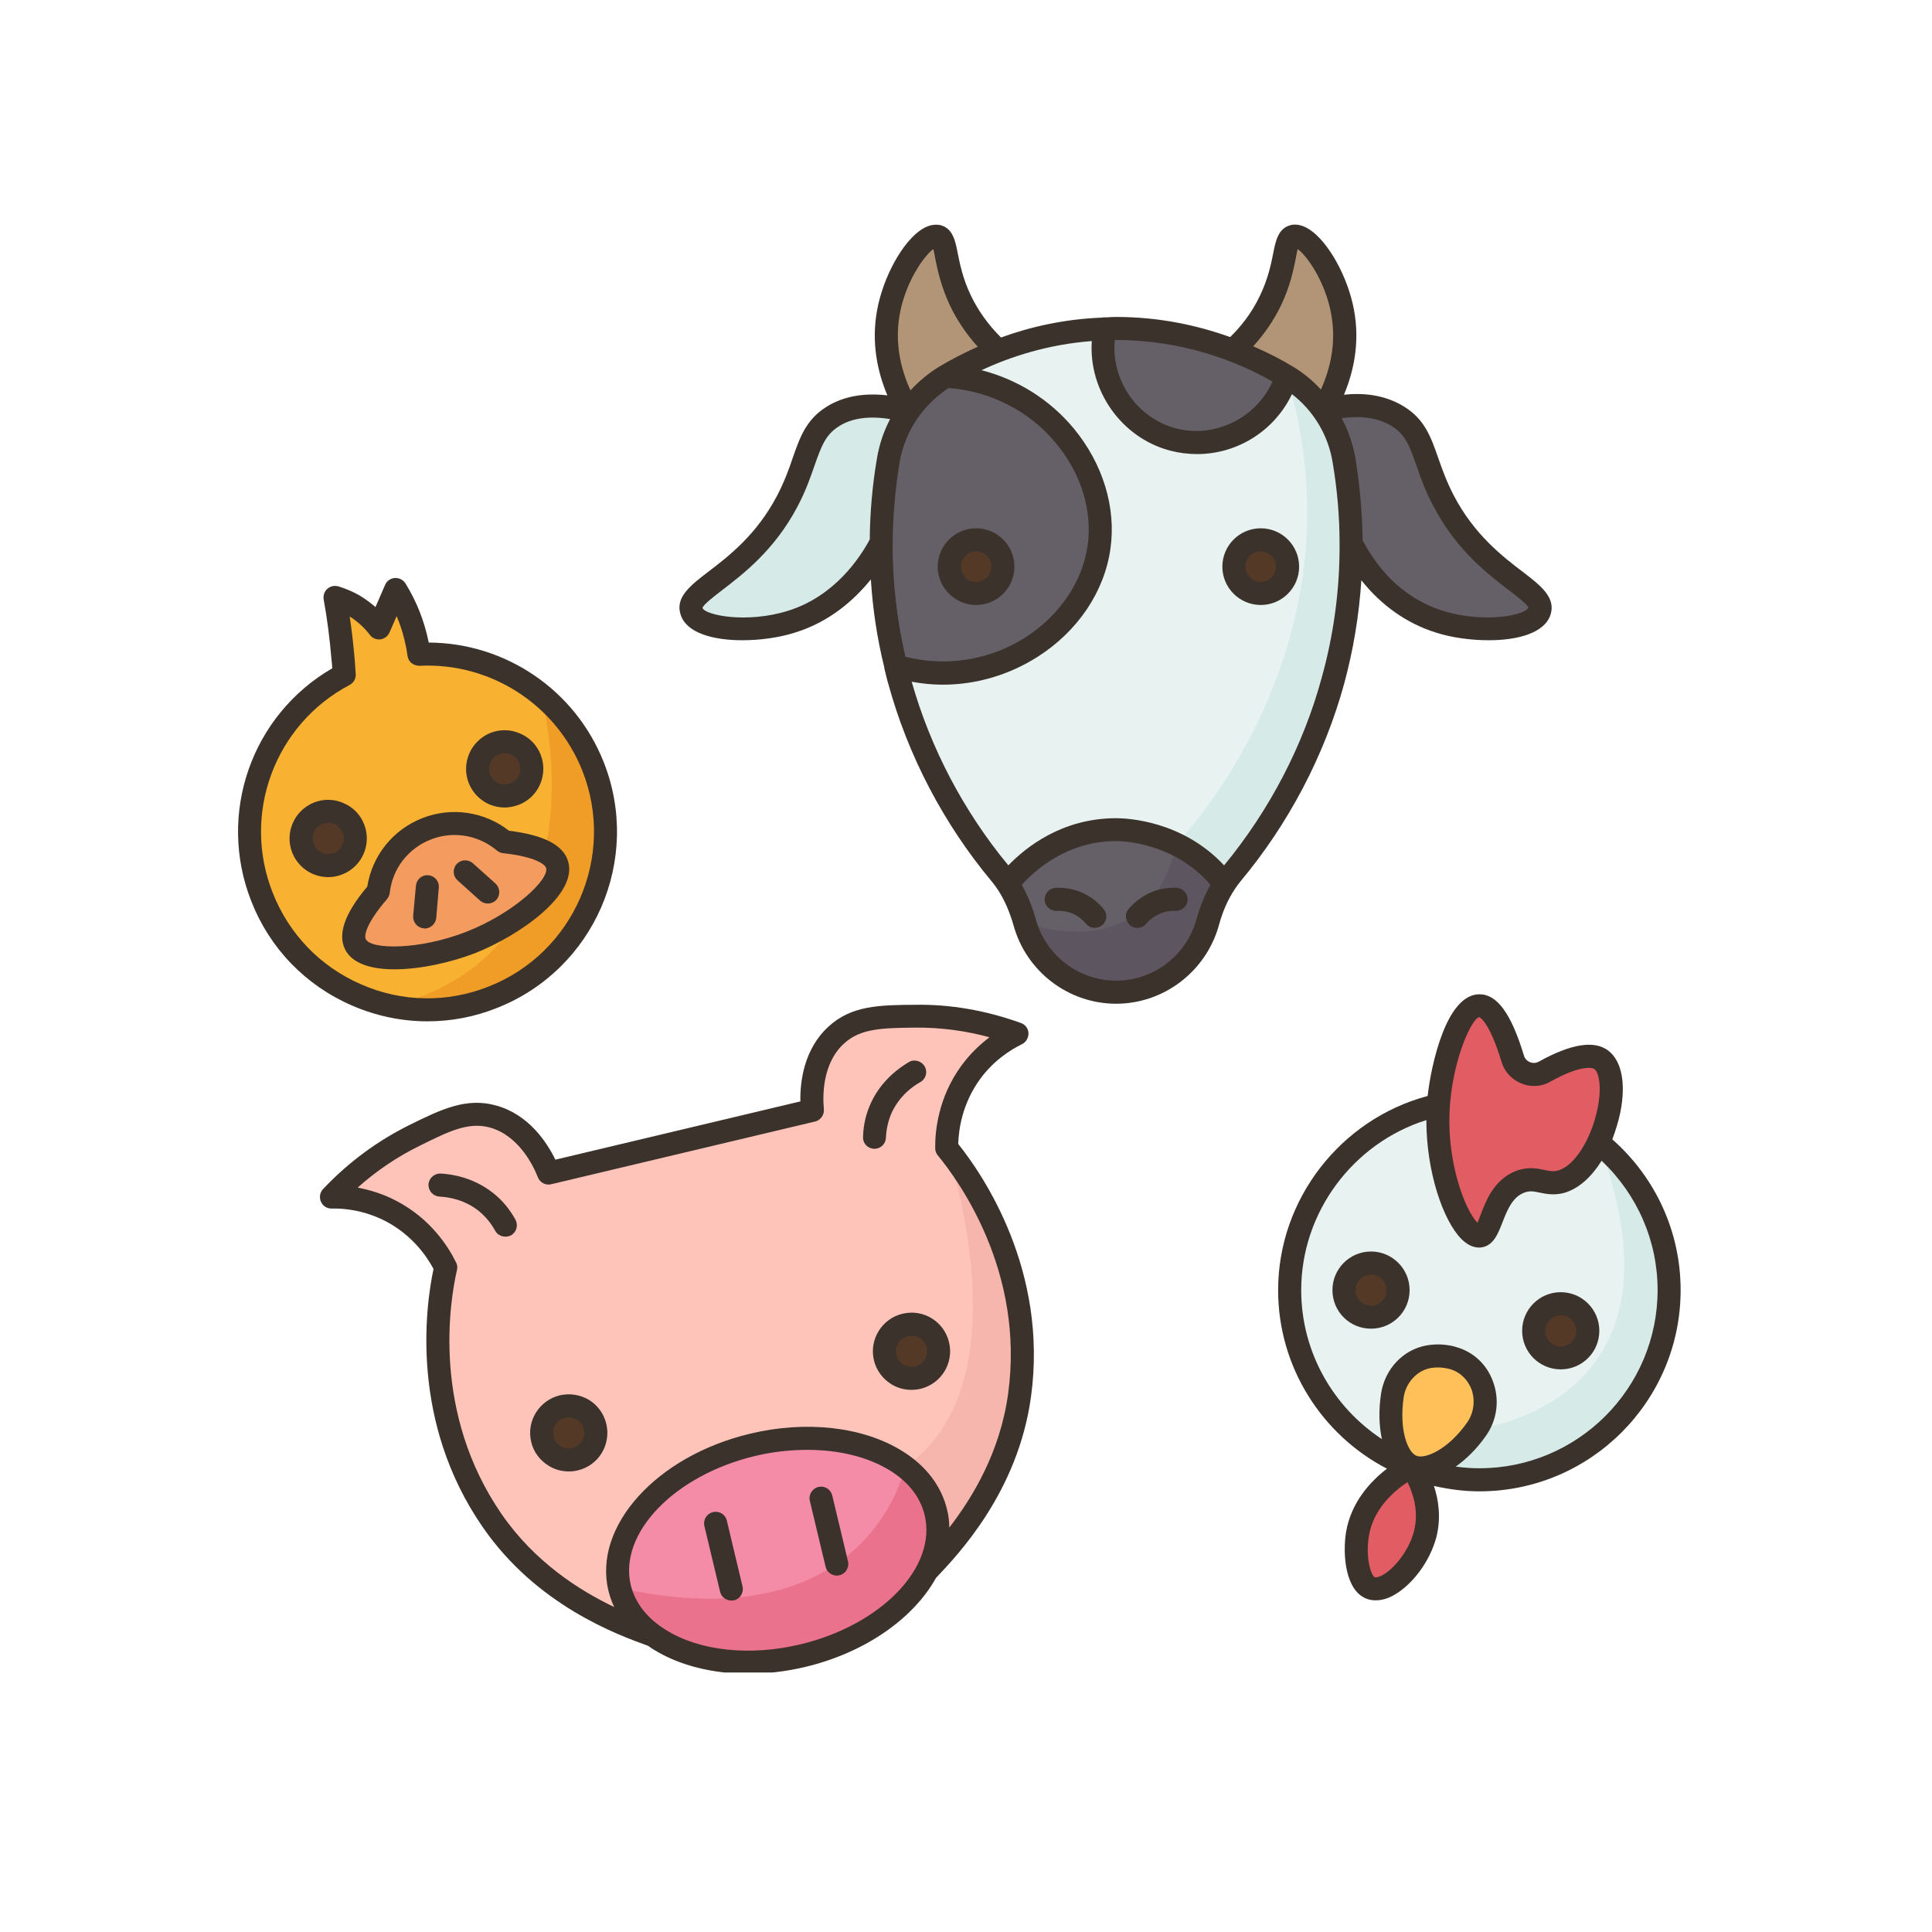<svg xmlns="http://www.w3.org/2000/svg" xmlns:xlink="http://www.w3.org/1999/xlink" width="48" zoomAndPan="magnify" viewBox="0 0 36 36" height="48" preserveAspectRatio="xMidYMid meet" version="1.0"><defs><clipPath id="db6bf4ecfd"><path d="M 24 18 L 31.719 18 L 31.719 28 L 24 28 Z M 24 18 " clip-rule="nonzero"/></clipPath><clipPath id="9ac7825b84"><path d="M 12 4.164 L 29 4.164 L 29 19 L 12 19 Z M 12 4.164 " clip-rule="nonzero"/></clipPath><clipPath id="3370e6d2e9"><path d="M 22 4.164 L 26 4.164 L 26 8 L 22 8 Z M 22 4.164 " clip-rule="nonzero"/></clipPath><clipPath id="e83f6f07cd"><path d="M 16 4.164 L 19 4.164 L 19 8 L 16 8 Z M 16 4.164 " clip-rule="nonzero"/></clipPath><clipPath id="e601bf6384"><path d="M 26 21 L 31.719 21 L 31.719 28 L 26 28 Z M 26 21 " clip-rule="nonzero"/></clipPath><clipPath id="5bd76b2f63"><path d="M 23 18 L 31.719 18 L 31.719 30 L 23 30 Z M 23 18 " clip-rule="nonzero"/></clipPath><clipPath id="4c0a3ea9c3"><path d="M 12 4.164 L 29 4.164 L 29 19 L 12 19 Z M 12 4.164 " clip-rule="nonzero"/></clipPath><clipPath id="0b129983ed"><path d="M 5 18 L 20 18 L 20 31.164 L 5 31.164 Z M 5 18 " clip-rule="nonzero"/></clipPath></defs><path fill="#e7f2f1" d="M 18.086 19.988 C 18.387 19.574 18.75 19.359 18.949 19.262 C 18.156 18.98 17.484 18.93 17.055 18.938 C 16.418 18.941 15.949 18.945 15.582 19.289 C 15.066 19.758 15.121 20.523 15.137 20.691 L 12.68 21.273 L 10.223 21.859 C 10.164 21.703 9.863 20.996 9.191 20.805 C 8.711 20.672 8.289 20.879 7.723 21.156 C 7.336 21.348 6.758 21.691 6.176 22.305 C 6.398 22.301 6.82 22.324 7.277 22.562 C 7.914 22.891 8.207 23.418 8.305 23.613 C 8.219 24 7.738 26.266 9.172 28.336 C 10.152 29.754 11.648 30.285 12.172 30.477 C 12.824 30.941 13.867 31.109 14.961 30.852 C 16.051 30.59 16.91 29.969 17.281 29.262 C 17.664 28.852 18.762 27.707 18.996 26 C 19.34 23.504 17.895 21.699 17.641 21.391 C 17.637 21.172 17.664 20.57 18.086 19.988 Z M 18.086 19.988 " fill-opacity="1" fill-rule="nonzero"/><path fill="#e7f2f1" d="M 25.293 28.582 C 25.234 28.949 25.289 29.5 25.547 29.594 C 25.848 29.703 26.406 29.172 26.559 28.582 C 26.703 28.008 26.426 27.508 26.324 27.348 C 26.309 27.344 26.297 27.336 26.281 27.332 C 26.105 27.43 25.418 27.832 25.293 28.582 Z M 25.293 28.582 " fill-opacity="1" fill-rule="nonzero"/><g clip-path="url(#db6bf4ecfd)"><path fill="#e7f2f1" d="M 29.781 21.289 C 30.055 20.707 30.125 19.965 29.84 19.75 C 29.777 19.703 29.531 19.555 28.781 19.969 C 28.551 20.098 28.266 19.977 28.188 19.73 C 28.055 19.289 27.836 18.742 27.566 18.742 C 27.199 18.738 26.879 19.742 26.809 20.508 C 26.809 20.535 26.805 20.562 26.801 20.59 C 25.215 20.938 24.031 22.352 24.031 24.039 C 24.031 25.539 24.965 26.82 26.281 27.332 C 26.293 27.328 26.297 27.324 26.305 27.32 C 26.309 27.328 26.316 27.336 26.324 27.348 C 26.711 27.496 27.129 27.574 27.566 27.574 C 29.52 27.574 31.102 25.992 31.102 24.039 C 31.102 22.93 30.59 21.938 29.781 21.289 Z M 29.781 21.289 " fill-opacity="1" fill-rule="nonzero"/></g><path fill="#e7f2f1" d="M 9.184 18.582 C 10.887 17.91 11.723 15.988 11.051 14.285 C 10.516 12.926 9.188 12.125 7.809 12.191 C 7.797 12.133 7.789 12.074 7.777 12.012 C 7.688 11.551 7.508 11.203 7.371 10.984 C 7.32 11.105 7.27 11.223 7.215 11.34 C 7.164 11.461 7.113 11.582 7.062 11.699 C 6.977 11.586 6.828 11.422 6.602 11.289 C 6.469 11.207 6.344 11.16 6.242 11.133 C 6.305 11.48 6.355 11.859 6.391 12.262 C 6.402 12.367 6.406 12.473 6.414 12.574 C 4.941 13.352 4.258 15.129 4.883 16.715 C 5.555 18.418 7.48 19.254 9.184 18.582 Z M 9.184 18.582 " fill-opacity="1" fill-rule="nonzero"/><g clip-path="url(#9ac7825b84)"><path fill="#e7f2f1" d="M 22.816 16.469 C 22.855 16.406 22.898 16.348 22.945 16.293 C 23.555 15.562 24.379 14.355 24.84 12.684 C 25.094 11.754 25.18 10.883 25.176 10.125 C 25.301 10.371 25.773 11.254 26.816 11.582 C 27.566 11.816 28.566 11.746 28.684 11.387 C 28.82 10.98 27.629 10.719 26.902 9.344 C 26.5 8.582 26.559 8.078 26.059 7.762 C 25.609 7.48 25.062 7.535 24.656 7.645 C 24.824 7.359 25.172 6.672 25.016 5.816 C 24.879 5.055 24.355 4.34 24.098 4.406 C 23.902 4.453 23.992 4.922 23.68 5.59 C 23.469 6.035 23.184 6.332 22.977 6.523 C 22.371 6.293 21.641 6.121 20.797 6.121 C 20.727 6.121 20.66 6.125 20.59 6.125 C 19.824 6.152 19.152 6.316 18.594 6.535 C 18.387 6.344 18.102 6.035 17.891 5.59 C 17.578 4.922 17.668 4.453 17.473 4.406 C 17.211 4.34 16.691 5.055 16.551 5.816 C 16.395 6.672 16.758 7.379 16.926 7.664 C 16.52 7.555 15.961 7.48 15.512 7.762 C 15.012 8.078 15.07 8.582 14.668 9.344 C 13.941 10.719 12.75 10.98 12.887 11.387 C 13.004 11.746 14.008 11.816 14.758 11.582 C 15.797 11.254 16.293 10.355 16.418 10.105 C 16.414 10.797 16.484 11.578 16.688 12.414 C 16.711 12.504 16.734 12.594 16.758 12.684 C 17.215 14.355 18.039 15.562 18.648 16.293 C 18.695 16.348 18.738 16.406 18.777 16.469 C 18.922 16.688 19.023 16.934 19.094 17.188 C 19.301 17.934 19.988 18.488 20.797 18.488 C 21.605 18.488 22.293 17.934 22.5 17.188 C 22.574 16.934 22.672 16.688 22.816 16.469 Z M 22.816 16.469 " fill-opacity="1" fill-rule="nonzero"/></g><path fill="#f48ca7" d="M 17.441 28.184 C 17.527 28.543 17.461 28.91 17.281 29.262 C 16.91 29.969 16.051 30.59 14.961 30.852 C 13.867 31.109 12.824 30.941 12.172 30.477 C 11.852 30.246 11.629 29.945 11.547 29.586 C 11.289 28.504 12.398 27.309 14.027 26.922 C 15.652 26.535 17.184 27.102 17.441 28.184 Z M 17.441 28.184 " fill-opacity="1" fill-rule="nonzero"/><path fill="#fec4b9" d="M 17.641 21.391 C 17.895 21.699 19.34 23.504 18.996 26 C 18.762 27.707 17.664 28.852 17.281 29.262 C 17.461 28.91 17.527 28.543 17.441 28.184 C 17.184 27.102 15.652 26.535 14.027 26.922 C 12.398 27.309 11.289 28.504 11.547 29.59 C 11.629 29.945 11.852 30.246 12.172 30.477 C 11.648 30.285 10.152 29.754 9.172 28.336 C 7.738 26.266 8.219 24 8.305 23.613 C 8.207 23.418 7.914 22.891 7.277 22.562 C 6.82 22.324 6.398 22.301 6.176 22.305 C 6.758 21.691 7.336 21.348 7.723 21.156 C 8.289 20.879 8.711 20.672 9.191 20.805 C 9.863 20.996 10.164 21.703 10.223 21.859 L 12.68 21.273 L 15.137 20.691 C 15.121 20.523 15.066 19.758 15.582 19.289 C 15.949 18.945 16.418 18.941 17.055 18.938 C 17.484 18.93 18.156 18.98 18.949 19.262 C 18.75 19.359 18.387 19.574 18.086 19.988 C 17.664 20.57 17.637 21.172 17.641 21.391 Z M 17.102 25.672 C 17.375 25.605 17.543 25.336 17.477 25.062 C 17.414 24.793 17.141 24.621 16.867 24.688 C 16.598 24.754 16.43 25.027 16.492 25.297 C 16.559 25.566 16.828 25.734 17.102 25.672 Z M 10.715 27.191 C 10.988 27.125 11.156 26.855 11.09 26.582 C 11.023 26.312 10.754 26.145 10.48 26.207 C 10.211 26.273 10.043 26.547 10.105 26.816 C 10.172 27.086 10.445 27.254 10.715 27.191 Z M 10.715 27.191 " fill-opacity="1" fill-rule="nonzero"/><path fill="#e15c63" d="M 26.324 27.348 C 26.426 27.508 26.703 28.008 26.559 28.582 C 26.406 29.172 25.848 29.703 25.547 29.594 C 25.289 29.5 25.234 28.949 25.293 28.582 C 25.418 27.832 26.105 27.43 26.281 27.332 C 26.297 27.34 26.309 27.344 26.324 27.348 Z M 26.324 27.348 " fill-opacity="1" fill-rule="nonzero"/><path fill="#e15c63" d="M 29.84 19.75 C 30.125 19.965 30.055 20.707 29.781 21.289 C 29.617 21.648 29.371 21.945 29.082 22.02 C 28.793 22.098 28.633 21.902 28.324 22.02 C 27.781 22.23 27.82 23.012 27.566 23.031 C 27.254 23.055 26.711 21.871 26.801 20.59 C 26.805 20.562 26.809 20.535 26.809 20.508 C 26.879 19.742 27.199 18.738 27.566 18.742 C 27.836 18.742 28.055 19.289 28.188 19.73 C 28.266 19.977 28.551 20.098 28.781 19.969 C 29.531 19.555 29.777 19.703 29.84 19.75 Z M 29.84 19.75 " fill-opacity="1" fill-rule="nonzero"/><path fill="#ffc05a" d="M 27.078 25.305 C 27.637 25.469 27.848 26.152 27.516 26.625 C 27.113 27.203 26.586 27.441 26.305 27.32 C 26.023 27.203 25.844 26.668 25.945 26 C 26 25.645 26.262 25.344 26.617 25.281 C 26.75 25.258 26.902 25.258 27.062 25.301 C 27.066 25.305 27.074 25.305 27.078 25.305 Z M 27.078 25.305 " fill-opacity="1" fill-rule="nonzero"/><path fill="#543927" d="M 29.082 24.293 C 29.363 24.293 29.586 24.52 29.586 24.797 C 29.586 25.078 29.363 25.301 29.082 25.301 C 28.805 25.301 28.578 25.078 28.578 24.797 C 28.578 24.52 28.805 24.293 29.082 24.293 Z M 29.082 24.293 " fill-opacity="1" fill-rule="nonzero"/><path fill="#543927" d="M 25.547 23.535 C 25.824 23.535 26.051 23.762 26.051 24.039 C 26.051 24.32 25.824 24.547 25.547 24.547 C 25.27 24.547 25.043 24.32 25.043 24.039 C 25.043 23.762 25.27 23.535 25.547 23.535 Z M 25.547 23.535 " fill-opacity="1" fill-rule="nonzero"/><path fill="#543927" d="M 17.477 25.062 C 17.543 25.336 17.375 25.605 17.102 25.672 C 16.828 25.734 16.559 25.566 16.492 25.297 C 16.43 25.027 16.598 24.754 16.867 24.688 C 17.141 24.621 17.414 24.793 17.477 25.062 Z M 17.477 25.062 " fill-opacity="1" fill-rule="nonzero"/><path fill="#543927" d="M 11.09 26.582 C 11.156 26.855 10.988 27.125 10.715 27.191 C 10.445 27.254 10.172 27.086 10.105 26.816 C 10.043 26.547 10.211 26.273 10.48 26.207 C 10.754 26.145 11.023 26.312 11.09 26.582 Z M 11.09 26.582 " fill-opacity="1" fill-rule="nonzero"/><path fill="#543927" d="M 6.586 15.438 C 6.688 15.699 6.562 15.992 6.301 16.094 C 6.039 16.195 5.75 16.07 5.645 15.809 C 5.543 15.551 5.672 15.258 5.93 15.152 C 6.188 15.051 6.484 15.18 6.586 15.438 Z M 6.586 15.438 " fill-opacity="1" fill-rule="nonzero"/><path fill="#543927" d="M 9.875 14.141 C 9.977 14.402 9.848 14.691 9.59 14.797 C 9.332 14.898 9.035 14.773 8.934 14.512 C 8.832 14.254 8.957 13.961 9.219 13.855 C 9.48 13.754 9.77 13.883 9.875 14.141 Z M 9.875 14.141 " fill-opacity="1" fill-rule="nonzero"/><path fill="#f49c60" d="M 10.383 16.113 C 10.512 16.551 9.586 17.242 8.777 17.559 C 7.977 17.875 6.824 18.004 6.621 17.594 C 6.566 17.484 6.523 17.219 7.047 16.613 C 7.109 16.086 7.453 15.637 7.945 15.445 C 8.438 15.25 8.996 15.344 9.398 15.684 C 10.195 15.77 10.344 15.992 10.383 16.113 Z M 10.383 16.113 " fill-opacity="1" fill-rule="nonzero"/><path fill="#f9b132" d="M 11.051 14.285 C 11.723 15.988 10.887 17.91 9.184 18.582 C 7.48 19.254 5.555 18.418 4.883 16.715 C 4.258 15.129 4.941 13.352 6.414 12.574 C 6.406 12.473 6.402 12.367 6.391 12.262 C 6.355 11.859 6.305 11.48 6.242 11.133 C 6.344 11.16 6.469 11.207 6.602 11.289 C 6.828 11.422 6.977 11.586 7.062 11.699 C 7.113 11.582 7.164 11.461 7.215 11.34 C 7.27 11.223 7.32 11.105 7.371 10.984 C 7.508 11.203 7.688 11.551 7.777 12.012 C 7.789 12.074 7.797 12.133 7.809 12.191 C 9.188 12.125 10.516 12.926 11.051 14.285 Z M 8.777 17.559 C 9.586 17.242 10.512 16.551 10.383 16.113 C 10.344 15.992 10.195 15.77 9.398 15.684 C 8.996 15.344 8.438 15.25 7.945 15.445 C 7.453 15.637 7.109 16.09 7.047 16.613 C 6.523 17.219 6.566 17.484 6.621 17.594 C 6.824 18.004 7.977 17.875 8.777 17.559 Z M 9.59 14.797 C 9.848 14.691 9.977 14.402 9.875 14.141 C 9.77 13.883 9.48 13.754 9.219 13.855 C 8.957 13.961 8.832 14.254 8.934 14.512 C 9.035 14.773 9.332 14.898 9.59 14.797 Z M 6.301 16.094 C 6.562 15.992 6.688 15.699 6.586 15.438 C 6.484 15.18 6.188 15.051 5.93 15.152 C 5.672 15.258 5.543 15.551 5.645 15.809 C 5.75 16.07 6.039 16.195 6.301 16.094 Z M 6.301 16.094 " fill-opacity="1" fill-rule="nonzero"/><path fill="#543927" d="M 23.492 10.059 C 23.77 10.059 23.992 10.281 23.992 10.559 C 23.992 10.836 23.77 11.059 23.492 11.059 C 23.215 11.059 22.992 10.836 22.992 10.559 C 22.992 10.281 23.215 10.059 23.492 10.059 Z M 23.492 10.059 " fill-opacity="1" fill-rule="nonzero"/><path fill="#543927" d="M 18.191 10.059 C 18.465 10.059 18.688 10.281 18.688 10.559 C 18.688 10.836 18.465 11.059 18.191 11.059 C 17.914 11.059 17.691 10.836 17.691 10.559 C 17.691 10.281 17.914 10.059 18.191 10.059 Z M 18.191 10.059 " fill-opacity="1" fill-rule="nonzero"/><path fill="#655f68" d="M 22.816 16.469 C 22.672 16.688 22.574 16.934 22.5 17.188 C 22.293 17.934 21.605 18.488 20.797 18.488 C 19.988 18.488 19.301 17.934 19.094 17.188 C 19.023 16.934 18.922 16.688 18.777 16.469 C 18.859 16.359 19.566 15.461 20.797 15.461 C 20.922 15.461 22.074 15.48 22.816 16.469 Z M 22.816 16.469 " fill-opacity="1" fill-rule="nonzero"/><g clip-path="url(#3370e6d2e9)"><path fill="#b29576" d="M 25.016 5.816 C 25.172 6.672 24.824 7.359 24.656 7.645 C 24.48 7.391 24.246 7.172 23.977 7.012 C 23.699 6.844 23.363 6.672 22.977 6.523 C 23.184 6.332 23.469 6.035 23.68 5.59 C 23.992 4.922 23.902 4.453 24.098 4.406 C 24.355 4.34 24.879 5.055 25.016 5.816 Z M 25.016 5.816 " fill-opacity="1" fill-rule="nonzero"/></g><g clip-path="url(#e83f6f07cd)"><path fill="#b29576" d="M 17.891 5.59 C 18.102 6.035 18.387 6.344 18.594 6.535 C 18.215 6.68 17.891 6.848 17.617 7.012 C 17.34 7.18 17.105 7.402 16.926 7.664 C 16.758 7.379 16.395 6.672 16.551 5.816 C 16.691 5.055 17.211 4.34 17.473 4.406 C 17.668 4.453 17.578 4.922 17.891 5.59 Z M 17.891 5.59 " fill-opacity="1" fill-rule="nonzero"/></g><path fill="#655f68" d="M 26.902 9.344 C 27.629 10.719 28.82 10.98 28.684 11.387 C 28.566 11.746 27.566 11.816 26.816 11.582 C 25.773 11.254 25.301 10.371 25.176 10.125 C 25.172 9.539 25.117 9.02 25.043 8.582 C 24.988 8.238 24.855 7.918 24.656 7.645 C 25.062 7.535 25.609 7.48 26.059 7.762 C 26.559 8.078 26.5 8.582 26.902 9.344 Z M 26.902 9.344 " fill-opacity="1" fill-rule="nonzero"/><path fill="#655f68" d="M 22.977 6.523 C 23.363 6.672 23.699 6.844 23.977 7.012 C 23.699 7.898 22.762 8.422 21.863 8.191 C 20.961 7.957 20.395 7.039 20.59 6.125 C 20.66 6.125 20.727 6.121 20.797 6.121 C 21.641 6.121 22.371 6.293 22.977 6.523 Z M 22.977 6.523 " fill-opacity="1" fill-rule="nonzero"/><path fill="#655f68" d="M 17.617 7.012 C 19.434 7.102 20.688 8.711 20.48 10.195 C 20.258 11.734 18.496 12.949 16.688 12.414 C 16.484 11.578 16.414 10.797 16.418 10.105 C 16.422 9.527 16.48 9.016 16.551 8.582 C 16.605 8.246 16.734 7.934 16.926 7.664 C 17.105 7.402 17.34 7.18 17.617 7.012 Z M 18.688 10.559 C 18.688 10.281 18.465 10.059 18.191 10.059 C 17.914 10.059 17.691 10.281 17.691 10.559 C 17.691 10.836 17.914 11.059 18.191 11.059 C 18.465 11.059 18.688 10.836 18.688 10.559 Z M 18.688 10.559 " fill-opacity="1" fill-rule="nonzero"/><path fill="#d6eae8" d="M 16.926 7.664 C 16.734 7.934 16.605 8.246 16.551 8.582 C 16.48 9.016 16.422 9.527 16.418 10.105 C 16.293 10.355 15.797 11.254 14.758 11.582 C 14.008 11.816 13.004 11.746 12.887 11.387 C 12.75 10.98 13.941 10.719 14.668 9.344 C 15.07 8.582 15.012 8.078 15.512 7.762 C 15.961 7.48 16.52 7.555 16.926 7.664 Z M 16.926 7.664 " fill-opacity="1" fill-rule="nonzero"/><path fill="#5d5560" d="M 19.094 17.188 C 19.094 17.188 21.391 18.102 21.918 15.73 C 22.227 15.879 22.547 16.109 22.816 16.469 C 22.672 16.688 22.574 16.934 22.5 17.188 C 22.293 17.934 21.605 18.488 20.797 18.488 C 19.988 18.488 19.301 17.934 19.094 17.188 Z M 19.094 17.188 " fill-opacity="1" fill-rule="nonzero"/><path fill="#d6eae8" d="M 25.176 10.125 C 25.18 10.883 25.094 11.754 24.84 12.684 C 24.379 14.355 23.555 15.562 22.945 16.293 C 22.898 16.348 22.855 16.406 22.816 16.469 C 22.547 16.109 22.227 15.879 21.918 15.73 C 21.918 15.73 25.512 12.078 23.977 7.012 C 24.246 7.172 24.48 7.391 24.656 7.645 C 24.855 7.918 24.988 8.238 25.043 8.582 C 25.117 9.02 25.172 9.539 25.176 10.125 Z M 25.176 10.125 " fill-opacity="1" fill-rule="nonzero"/><g clip-path="url(#e601bf6384)"><path fill="#d6eae8" d="M 26.305 27.32 C 26.586 27.441 27.113 27.203 27.516 26.625 C 27.516 26.625 31.652 26.18 29.781 21.289 C 30.59 21.938 31.102 22.93 31.102 24.039 C 31.102 25.992 29.52 27.574 27.566 27.574 C 27.129 27.574 26.711 27.496 26.324 27.348 C 26.316 27.34 26.309 27.328 26.305 27.32 Z M 26.305 27.32 " fill-opacity="1" fill-rule="nonzero"/></g><path fill="#ea728c" d="M 15.59 29.137 C 16.648 28.41 16.863 27.332 16.863 27.332 C 17.156 27.555 17.359 27.848 17.441 28.184 C 17.527 28.543 17.461 28.91 17.281 29.262 C 16.91 29.969 16.051 30.59 14.961 30.852 C 13.867 31.109 12.824 30.941 12.172 30.477 C 11.852 30.246 11.629 29.945 11.547 29.59 C 13.539 30.031 14.801 29.68 15.59 29.137 Z M 15.59 29.137 " fill-opacity="1" fill-rule="nonzero"/><path fill="#f7b6ad" d="M 17.641 21.395 C 17.906 21.715 19.336 23.512 18.996 26 C 18.762 27.707 17.664 28.852 17.281 29.262 C 17.461 28.91 17.527 28.543 17.441 28.184 C 17.359 27.848 17.156 27.555 16.863 27.332 C 19.109 25.809 17.691 21.547 17.641 21.395 Z M 17.641 21.395 " fill-opacity="1" fill-rule="nonzero"/><path fill="#ef9d26" d="M 7.301 18.746 C 8.496 18.434 9.23 17.805 9.672 17.078 C 10.129 16.758 10.465 16.387 10.383 16.113 C 10.363 16.051 10.309 15.957 10.148 15.871 C 10.484 14.398 10.082 12.949 10.082 12.949 L 10.086 12.949 C 10.5 13.293 10.84 13.742 11.051 14.285 C 11.723 15.988 10.887 17.91 9.184 18.582 C 8.562 18.828 7.91 18.871 7.301 18.746 Z M 7.301 18.746 " fill-opacity="1" fill-rule="nonzero"/><g clip-path="url(#5bd76b2f63)"><path fill="#3a322b" d="M 30.043 21.23 C 30.105 21.066 30.156 20.898 30.191 20.734 C 30.301 20.191 30.219 19.77 29.969 19.578 C 29.711 19.379 29.273 19.449 28.676 19.781 C 28.605 19.82 28.543 19.805 28.512 19.793 C 28.453 19.77 28.41 19.723 28.395 19.664 C 28.16 18.891 27.898 18.527 27.57 18.527 C 27.566 18.527 27.566 18.527 27.566 18.527 C 26.945 18.527 26.664 19.863 26.602 20.422 C 24.98 20.855 23.816 22.348 23.816 24.039 C 23.816 25.484 24.641 26.742 25.844 27.367 C 25.543 27.598 25.176 27.988 25.082 28.547 C 25.016 28.953 25.062 29.648 25.473 29.793 C 25.516 29.809 25.57 29.82 25.633 29.82 C 25.719 29.82 25.828 29.801 25.953 29.734 C 26.316 29.539 26.648 29.09 26.766 28.637 C 26.855 28.277 26.805 27.949 26.719 27.688 C 26.992 27.75 27.273 27.789 27.566 27.789 C 29.637 27.789 31.316 26.105 31.316 24.039 C 31.316 22.957 30.852 21.945 30.043 21.23 Z M 26.348 28.531 C 26.254 28.898 25.973 29.238 25.754 29.355 C 25.672 29.395 25.629 29.395 25.621 29.391 C 25.543 29.363 25.441 29.012 25.508 28.617 C 25.59 28.117 25.973 27.785 26.227 27.617 C 26.332 27.832 26.441 28.164 26.348 28.531 Z M 27.562 18.953 C 27.566 18.953 27.746 19.016 27.98 19.789 C 28.035 19.973 28.172 20.117 28.348 20.188 C 28.523 20.262 28.723 20.25 28.887 20.156 C 29.422 19.855 29.664 19.883 29.711 19.922 C 29.797 19.988 29.848 20.262 29.77 20.648 C 29.652 21.234 29.332 21.734 29.027 21.812 C 28.941 21.836 28.875 21.82 28.781 21.801 C 28.645 21.773 28.473 21.734 28.246 21.82 C 27.844 21.977 27.691 22.367 27.594 22.625 C 27.574 22.676 27.551 22.738 27.531 22.785 C 27.316 22.578 26.922 21.629 27.023 20.527 C 27.102 19.664 27.43 18.98 27.562 18.953 Z M 26.391 27.125 C 26.23 27.059 26.066 26.641 26.156 26.031 C 26.199 25.762 26.402 25.539 26.656 25.492 C 26.773 25.473 26.891 25.477 27.02 25.512 C 27.207 25.566 27.352 25.707 27.422 25.895 C 27.492 26.102 27.461 26.328 27.34 26.504 C 26.984 27.012 26.551 27.195 26.391 27.125 Z M 27.566 27.359 C 27.418 27.359 27.27 27.348 27.125 27.328 C 27.324 27.188 27.523 26.992 27.691 26.75 C 27.895 26.461 27.945 26.09 27.824 25.754 C 27.711 25.43 27.461 25.195 27.141 25.102 C 27.137 25.102 27.117 25.098 27.117 25.094 C 26.941 25.047 26.762 25.039 26.582 25.07 C 26.145 25.148 25.805 25.508 25.734 25.969 C 25.688 26.277 25.695 26.566 25.75 26.816 C 24.848 26.223 24.246 25.199 24.246 24.039 C 24.246 22.59 25.211 21.301 26.578 20.871 C 26.578 21.84 26.891 22.742 27.23 23.086 C 27.336 23.191 27.445 23.246 27.559 23.246 C 27.566 23.246 27.574 23.246 27.582 23.246 C 27.824 23.227 27.914 22.988 27.996 22.777 C 28.082 22.559 28.176 22.309 28.402 22.223 C 28.508 22.184 28.578 22.199 28.691 22.223 C 28.809 22.246 28.953 22.277 29.137 22.23 C 29.422 22.152 29.66 21.922 29.844 21.629 C 30.508 22.258 30.887 23.121 30.887 24.039 C 30.887 25.871 29.398 27.359 27.566 27.359 Z M 27.566 27.359 " fill-opacity="1" fill-rule="nonzero"/></g><path fill="#3a322b" d="M 25.547 23.32 C 25.148 23.32 24.828 23.645 24.828 24.039 C 24.828 24.438 25.148 24.758 25.547 24.758 C 25.945 24.758 26.266 24.438 26.266 24.039 C 26.266 23.645 25.945 23.32 25.547 23.32 Z M 25.547 24.332 C 25.387 24.332 25.258 24.199 25.258 24.039 C 25.258 23.879 25.387 23.75 25.547 23.75 C 25.707 23.75 25.836 23.879 25.836 24.039 C 25.836 24.199 25.707 24.332 25.547 24.332 Z M 25.547 24.332 " fill-opacity="1" fill-rule="nonzero"/><path fill="#3a322b" d="M 29.082 24.078 C 28.684 24.078 28.363 24.402 28.363 24.797 C 28.363 25.195 28.684 25.516 29.082 25.516 C 29.48 25.516 29.801 25.195 29.801 24.797 C 29.801 24.402 29.48 24.078 29.082 24.078 Z M 29.082 25.09 C 28.922 25.09 28.793 24.957 28.793 24.797 C 28.793 24.637 28.922 24.508 29.082 24.508 C 29.242 24.508 29.371 24.637 29.371 24.797 C 29.371 24.957 29.242 25.09 29.082 25.09 Z M 29.082 25.09 " fill-opacity="1" fill-rule="nonzero"/><g clip-path="url(#4c0a3ea9c3)"><path fill="#3a322b" d="M 23.109 16.43 C 24.008 15.355 24.68 14.078 25.047 12.738 C 25.219 12.105 25.324 11.461 25.367 10.812 C 25.738 11.281 26.215 11.617 26.75 11.785 C 27.039 11.879 27.398 11.93 27.738 11.93 C 28.281 11.93 28.777 11.797 28.891 11.457 C 28.996 11.133 28.707 10.91 28.375 10.656 C 27.996 10.367 27.477 9.969 27.094 9.242 C 26.953 8.973 26.871 8.738 26.797 8.527 C 26.664 8.148 26.551 7.82 26.172 7.582 C 25.812 7.355 25.402 7.316 25.043 7.355 C 25.219 6.934 25.344 6.391 25.23 5.777 C 25.117 5.16 24.75 4.5 24.395 4.273 C 24.246 4.176 24.121 4.176 24.047 4.195 C 23.816 4.258 23.77 4.484 23.723 4.727 C 23.684 4.922 23.629 5.191 23.484 5.496 C 23.316 5.855 23.098 6.109 22.922 6.281 C 22.324 6.066 21.613 5.906 20.797 5.906 C 20.73 5.906 20.672 5.91 20.605 5.914 C 20.582 5.914 20.562 5.91 20.539 5.918 C 19.824 5.945 19.188 6.094 18.652 6.289 C 18.414 6.051 18.223 5.785 18.086 5.496 C 17.941 5.191 17.887 4.922 17.848 4.73 C 17.801 4.484 17.754 4.254 17.523 4.195 C 17.449 4.18 17.328 4.176 17.176 4.273 C 16.82 4.5 16.457 5.16 16.344 5.777 C 16.23 6.391 16.355 6.941 16.535 7.367 C 16.086 7.316 15.707 7.387 15.398 7.582 C 15.02 7.82 14.906 8.148 14.773 8.527 C 14.703 8.738 14.617 8.973 14.477 9.242 C 14.094 9.969 13.574 10.367 13.195 10.656 C 12.863 10.91 12.574 11.133 12.684 11.457 C 12.793 11.797 13.293 11.93 13.832 11.93 C 14.172 11.93 14.531 11.879 14.82 11.785 C 15.473 11.582 15.926 11.168 16.227 10.797 C 16.262 11.348 16.344 11.895 16.477 12.434 C 16.477 12.441 16.48 12.453 16.48 12.461 C 16.504 12.555 16.523 12.648 16.551 12.738 C 16.918 14.082 17.586 15.355 18.484 16.43 C 18.523 16.477 18.559 16.527 18.59 16.574 C 18.594 16.578 18.594 16.578 18.594 16.578 C 18.715 16.766 18.812 16.984 18.887 17.246 C 19.125 18.105 19.91 18.703 20.797 18.703 C 21.684 18.703 22.469 18.105 22.711 17.246 C 22.781 16.984 22.879 16.766 23 16.582 C 23 16.578 23.004 16.578 23.004 16.574 C 23.039 16.523 23.07 16.477 23.109 16.43 Z M 25.941 7.945 C 26.195 8.105 26.266 8.316 26.391 8.668 C 26.469 8.891 26.555 9.145 26.715 9.441 C 27.141 10.254 27.727 10.699 28.113 10.996 C 28.262 11.109 28.465 11.266 28.48 11.32 C 28.434 11.461 27.66 11.625 26.879 11.379 C 26.09 11.129 25.637 10.539 25.391 10.066 C 25.383 9.562 25.34 9.055 25.258 8.547 C 25.211 8.281 25.125 8.023 25 7.793 C 25.305 7.75 25.652 7.762 25.941 7.945 Z M 23.875 5.68 C 24.043 5.324 24.102 5.027 24.145 4.812 C 24.156 4.754 24.168 4.688 24.18 4.641 C 24.352 4.762 24.695 5.246 24.805 5.852 C 24.906 6.402 24.781 6.887 24.613 7.258 C 24.461 7.094 24.285 6.945 24.086 6.828 C 23.879 6.703 23.633 6.574 23.352 6.453 C 23.57 6.211 23.742 5.957 23.875 5.68 Z M 20.773 6.336 C 20.781 6.336 20.789 6.336 20.797 6.336 C 22.047 6.336 23.051 6.734 23.711 7.109 C 23.414 7.781 22.645 8.172 21.918 7.984 C 21.184 7.793 20.699 7.078 20.773 6.336 Z M 16.766 5.852 C 16.875 5.246 17.223 4.762 17.391 4.641 C 17.402 4.688 17.418 4.754 17.426 4.812 C 17.469 5.027 17.531 5.324 17.695 5.68 C 17.828 5.961 18.004 6.223 18.219 6.461 C 17.949 6.582 17.711 6.707 17.508 6.828 C 17.305 6.949 17.125 7.102 16.965 7.273 C 16.793 6.898 16.664 6.402 16.766 5.852 Z M 16.871 12.238 C 16.711 11.543 16.629 10.836 16.633 10.125 C 16.633 10.125 16.633 10.121 16.633 10.117 C 16.637 9.621 16.68 9.117 16.762 8.617 C 16.859 8.047 17.191 7.547 17.676 7.23 C 18.453 7.289 19.18 7.656 19.676 8.258 C 20.145 8.82 20.359 9.516 20.266 10.168 C 20.168 10.844 19.746 11.465 19.105 11.879 C 18.441 12.301 17.633 12.43 16.871 12.238 Z M 14.691 11.379 C 13.91 11.625 13.137 11.461 13.09 11.328 C 13.105 11.266 13.309 11.109 13.457 10.996 C 13.844 10.699 14.43 10.254 14.859 9.441 C 15.016 9.145 15.102 8.891 15.18 8.668 C 15.305 8.316 15.379 8.105 15.629 7.945 C 15.871 7.789 16.195 7.746 16.586 7.809 C 16.465 8.039 16.383 8.285 16.34 8.547 C 16.254 9.051 16.211 9.551 16.207 10.051 C 16.027 10.387 15.559 11.105 14.691 11.379 Z M 16.988 12.703 C 17.18 12.738 17.371 12.758 17.566 12.758 C 18.188 12.758 18.801 12.578 19.336 12.238 C 20.082 11.762 20.578 11.027 20.691 10.227 C 20.801 9.457 20.551 8.641 20.008 7.984 C 19.562 7.445 18.957 7.07 18.289 6.898 C 18.832 6.645 19.527 6.418 20.344 6.355 C 20.281 7.277 20.895 8.16 21.809 8.398 C 21.977 8.441 22.141 8.461 22.305 8.461 C 23.055 8.461 23.746 8.031 24.074 7.344 C 24.477 7.656 24.75 8.109 24.832 8.617 C 24.918 9.125 24.961 9.629 24.961 10.133 C 24.961 10.137 24.961 10.141 24.961 10.141 C 24.965 10.98 24.855 11.812 24.629 12.625 C 24.285 13.895 23.652 15.102 22.809 16.125 C 22.035 15.293 21.008 15.246 20.797 15.246 C 19.785 15.246 19.109 15.793 18.789 16.125 C 17.961 15.125 17.34 13.945 16.988 12.703 Z M 20.797 18.273 C 20.102 18.273 19.488 17.805 19.301 17.133 C 19.234 16.887 19.145 16.676 19.039 16.488 C 19.262 16.238 19.871 15.672 20.797 15.672 C 20.91 15.672 21.883 15.699 22.555 16.488 C 22.449 16.676 22.363 16.887 22.293 17.133 C 22.109 17.805 21.492 18.273 20.797 18.273 Z M 20.797 18.273 " fill-opacity="1" fill-rule="nonzero"/></g><path fill="#3a322b" d="M 18.188 11.273 C 18.582 11.273 18.902 10.953 18.902 10.559 C 18.902 10.164 18.582 9.844 18.188 9.844 C 17.797 9.844 17.473 10.164 17.473 10.559 C 17.473 10.953 17.797 11.273 18.188 11.273 Z M 18.188 10.273 C 18.348 10.273 18.473 10.402 18.473 10.559 C 18.473 10.715 18.348 10.844 18.188 10.844 C 18.031 10.844 17.906 10.715 17.906 10.559 C 17.906 10.402 18.031 10.273 18.188 10.273 Z M 18.188 10.273 " fill-opacity="1" fill-rule="nonzero"/><path fill="#3a322b" d="M 23.492 11.273 C 23.887 11.273 24.207 10.953 24.207 10.559 C 24.207 10.164 23.887 9.844 23.492 9.844 C 23.098 9.844 22.777 10.164 22.777 10.559 C 22.777 10.953 23.098 11.273 23.492 11.273 Z M 23.492 10.273 C 23.648 10.273 23.777 10.402 23.777 10.559 C 23.777 10.715 23.648 10.844 23.492 10.844 C 23.336 10.844 23.207 10.715 23.207 10.559 C 23.207 10.402 23.336 10.273 23.492 10.273 Z M 23.492 10.273 " fill-opacity="1" fill-rule="nonzero"/><path fill="#3a322b" d="M 21.926 16.543 C 21.754 16.535 21.582 16.566 21.426 16.637 C 21.273 16.707 21.137 16.812 21.027 16.941 C 20.953 17.031 20.969 17.164 21.059 17.242 C 21.098 17.273 21.148 17.289 21.195 17.289 C 21.258 17.289 21.32 17.262 21.359 17.211 C 21.406 17.156 21.484 17.082 21.602 17.031 C 21.719 16.977 21.832 16.969 21.902 16.973 C 22.02 16.977 22.125 16.887 22.129 16.77 C 22.137 16.652 22.043 16.551 21.926 16.543 Z M 21.926 16.543 " fill-opacity="1" fill-rule="nonzero"/><path fill="#3a322b" d="M 20.172 16.637 C 20.016 16.566 19.84 16.535 19.668 16.543 C 19.551 16.551 19.461 16.652 19.465 16.77 C 19.473 16.887 19.57 16.977 19.691 16.973 C 19.766 16.969 19.875 16.977 19.996 17.027 C 20.113 17.082 20.188 17.156 20.234 17.211 C 20.277 17.262 20.336 17.289 20.398 17.289 C 20.449 17.289 20.496 17.273 20.535 17.242 C 20.629 17.164 20.641 17.031 20.566 16.941 C 20.461 16.812 20.324 16.707 20.172 16.637 Z M 20.172 16.637 " fill-opacity="1" fill-rule="nonzero"/><path fill="#3a322b" d="M 16.293 21.406 C 16.41 21.406 16.504 21.316 16.508 21.199 C 16.516 21.035 16.551 20.879 16.617 20.73 C 16.766 20.414 17.012 20.238 17.148 20.164 C 17.254 20.105 17.289 19.973 17.23 19.871 C 17.172 19.77 17.039 19.73 16.938 19.789 C 16.758 19.895 16.422 20.129 16.227 20.555 C 16.137 20.75 16.086 20.965 16.082 21.184 C 16.074 21.305 16.168 21.402 16.289 21.406 C 16.289 21.406 16.293 21.406 16.293 21.406 Z M 16.293 21.406 " fill-opacity="1" fill-rule="nonzero"/><path fill="#3a322b" d="M 16.816 24.48 C 16.434 24.57 16.191 24.961 16.285 25.348 C 16.328 25.531 16.445 25.691 16.609 25.793 C 16.723 25.863 16.852 25.898 16.984 25.898 C 17.039 25.898 17.098 25.891 17.152 25.879 C 17.539 25.785 17.777 25.398 17.684 25.012 C 17.641 24.828 17.527 24.668 17.363 24.566 C 17.199 24.465 17.004 24.434 16.816 24.48 Z M 17.051 25.461 C 16.977 25.48 16.898 25.469 16.832 25.426 C 16.766 25.387 16.719 25.324 16.703 25.246 C 16.664 25.09 16.762 24.934 16.918 24.898 C 16.941 24.891 16.961 24.891 16.984 24.891 C 17.039 24.891 17.09 24.902 17.137 24.934 C 17.203 24.973 17.25 25.035 17.266 25.113 C 17.305 25.27 17.207 25.426 17.051 25.461 Z M 17.051 25.461 " fill-opacity="1" fill-rule="nonzero"/><g clip-path="url(#0b129983ed)"><path fill="#3a322b" d="M 18.258 20.113 C 18.512 19.762 18.828 19.562 19.043 19.457 C 19.121 19.418 19.168 19.336 19.164 19.25 C 19.16 19.164 19.105 19.09 19.023 19.062 C 18.375 18.828 17.707 18.711 17.055 18.723 C 16.391 18.727 15.867 18.734 15.438 19.129 C 14.98 19.547 14.906 20.156 14.914 20.523 L 10.348 21.609 C 10.188 21.277 9.848 20.77 9.254 20.602 C 8.691 20.441 8.219 20.672 7.625 20.965 C 7.035 21.258 6.492 21.656 6.02 22.156 C 5.961 22.219 5.945 22.312 5.98 22.391 C 6.012 22.469 6.09 22.52 6.176 22.52 C 6.176 22.52 6.18 22.52 6.18 22.52 C 6.422 22.512 6.793 22.555 7.176 22.75 C 7.668 23.004 7.945 23.395 8.078 23.645 C 7.926 24.363 7.641 26.5 8.996 28.457 C 10 29.914 11.504 30.461 12.078 30.668 C 12.113 30.695 12.148 30.719 12.188 30.742 C 12.664 31.035 13.281 31.188 13.945 31.188 C 14.293 31.188 14.652 31.145 15.012 31.059 C 16.137 30.789 17.027 30.148 17.441 29.402 C 17.441 29.402 17.445 29.402 17.445 29.398 C 17.863 28.957 18.969 27.793 19.211 26.027 C 19.535 23.672 18.316 21.891 17.855 21.316 C 17.863 21.035 17.934 20.562 18.258 20.113 Z M 14.91 30.641 C 13.98 30.863 13.043 30.766 12.414 30.375 C 12.062 30.16 11.836 29.871 11.754 29.539 C 11.523 28.57 12.566 27.488 14.074 27.129 C 14.402 27.051 14.73 27.016 15.047 27.016 C 15.629 27.016 16.164 27.145 16.574 27.395 C 16.926 27.609 17.152 27.902 17.23 28.234 C 17.461 29.203 16.422 30.281 14.91 30.641 Z M 18.785 25.969 C 18.637 27.051 18.129 27.895 17.688 28.465 C 17.688 28.352 17.676 28.242 17.648 28.133 C 17.543 27.688 17.25 27.305 16.801 27.031 C 16.07 26.582 15.016 26.465 13.977 26.715 C 12.234 27.129 11.051 28.438 11.336 29.637 C 11.363 29.742 11.398 29.848 11.445 29.945 C 10.801 29.637 9.969 29.113 9.348 28.215 C 8.043 26.324 8.379 24.25 8.516 23.66 C 8.527 23.613 8.52 23.562 8.496 23.52 C 8.355 23.23 8.02 22.703 7.375 22.371 C 7.152 22.254 6.91 22.176 6.664 22.129 C 7.016 21.816 7.402 21.555 7.816 21.352 C 8.367 21.078 8.73 20.898 9.137 21.012 C 9.664 21.164 9.934 21.711 10.023 21.938 C 10.062 22.035 10.168 22.094 10.273 22.066 L 15.188 20.898 C 15.289 20.875 15.359 20.777 15.352 20.672 C 15.328 20.426 15.32 19.816 15.727 19.445 C 16.035 19.16 16.441 19.156 17.059 19.148 C 17.52 19.145 17.98 19.203 18.438 19.328 C 18.262 19.461 18.074 19.637 17.91 19.863 C 17.484 20.449 17.422 21.074 17.426 21.391 C 17.426 21.441 17.441 21.488 17.473 21.527 C 17.859 21.996 19.098 23.691 18.785 25.969 Z M 18.785 25.969 " fill-opacity="1" fill-rule="nonzero"/></g><path fill="#3a322b" d="M 9.188 22.23 C 8.82 21.938 8.418 21.879 8.211 21.867 C 8.094 21.863 7.992 21.953 7.984 22.07 C 7.98 22.191 8.07 22.289 8.191 22.297 C 8.348 22.305 8.648 22.348 8.918 22.562 C 9.043 22.664 9.148 22.789 9.227 22.934 C 9.266 23.004 9.34 23.043 9.418 23.043 C 9.453 23.043 9.488 23.035 9.52 23.02 C 9.625 22.961 9.66 22.832 9.605 22.727 C 9.496 22.531 9.359 22.363 9.188 22.23 Z M 9.188 22.23 " fill-opacity="1" fill-rule="nonzero"/><path fill="#3a322b" d="M 10.977 26.086 C 10.812 25.988 10.617 25.957 10.43 26 C 10.047 26.094 9.805 26.48 9.898 26.867 C 9.941 27.055 10.059 27.211 10.223 27.312 C 10.336 27.383 10.465 27.418 10.598 27.418 C 10.652 27.418 10.707 27.414 10.766 27.398 C 11.152 27.309 11.391 26.918 11.297 26.531 C 11.254 26.348 11.141 26.188 10.977 26.086 Z M 10.664 26.98 C 10.59 27 10.512 26.988 10.445 26.949 C 10.379 26.906 10.332 26.844 10.316 26.766 C 10.277 26.609 10.375 26.453 10.531 26.418 C 10.555 26.41 10.574 26.41 10.598 26.41 C 10.652 26.41 10.703 26.422 10.75 26.453 C 10.816 26.492 10.863 26.555 10.879 26.633 C 10.918 26.789 10.82 26.945 10.664 26.98 Z M 10.664 26.98 " fill-opacity="1" fill-rule="nonzero"/><path fill="#3a322b" d="M 13.543 28.332 C 13.516 28.219 13.402 28.148 13.285 28.176 C 13.172 28.203 13.098 28.316 13.125 28.434 L 13.418 29.66 C 13.441 29.758 13.531 29.824 13.629 29.824 C 13.645 29.824 13.66 29.824 13.676 29.82 C 13.793 29.793 13.863 29.676 13.836 29.562 Z M 13.543 28.332 " fill-opacity="1" fill-rule="nonzero"/><path fill="#3a322b" d="M 15.508 27.867 C 15.48 27.75 15.367 27.68 15.25 27.707 C 15.137 27.734 15.062 27.852 15.09 27.965 L 15.383 29.191 C 15.406 29.293 15.496 29.359 15.594 29.359 C 15.609 29.359 15.625 29.355 15.645 29.352 C 15.758 29.324 15.828 29.207 15.801 29.094 Z M 15.508 27.867 " fill-opacity="1" fill-rule="nonzero"/><path fill="#3a322b" d="M 7.965 19.031 C 8.406 19.031 8.844 18.949 9.262 18.781 C 11.074 18.066 11.965 16.016 11.25 14.203 C 10.719 12.859 9.426 11.98 7.988 11.973 C 7.988 11.973 7.988 11.973 7.988 11.969 C 7.91 11.582 7.766 11.211 7.555 10.871 C 7.512 10.805 7.441 10.766 7.355 10.77 C 7.277 10.777 7.207 10.824 7.176 10.898 L 7.02 11.258 L 6.996 11.312 C 6.906 11.234 6.812 11.164 6.711 11.102 C 6.582 11.027 6.445 10.969 6.305 10.926 C 6.23 10.906 6.156 10.922 6.098 10.973 C 6.043 11.023 6.02 11.098 6.031 11.168 C 6.098 11.535 6.145 11.91 6.176 12.281 C 6.184 12.34 6.188 12.395 6.191 12.453 C 4.688 13.324 4.039 15.164 4.684 16.797 C 5.027 17.672 5.695 18.363 6.562 18.738 C 7.016 18.934 7.488 19.031 7.965 19.031 Z M 5.082 16.637 C 4.5 15.168 5.117 13.5 6.516 12.762 C 6.59 12.723 6.633 12.645 6.629 12.559 L 6.625 12.523 C 6.621 12.43 6.613 12.34 6.605 12.242 C 6.582 11.992 6.555 11.738 6.516 11.488 C 6.66 11.578 6.785 11.691 6.891 11.828 C 6.934 11.891 7.012 11.922 7.086 11.914 C 7.16 11.906 7.227 11.855 7.258 11.785 L 7.391 11.48 C 7.469 11.664 7.527 11.855 7.566 12.055 C 7.578 12.105 7.582 12.152 7.59 12.199 C 7.59 12.199 7.594 12.223 7.594 12.223 C 7.609 12.332 7.703 12.406 7.816 12.406 C 9.141 12.34 10.363 13.129 10.852 14.363 C 11.48 15.953 10.695 17.758 9.105 18.383 C 8.336 18.688 7.492 18.676 6.734 18.344 C 5.973 18.016 5.387 17.41 5.082 16.637 Z M 5.082 16.637 " fill-opacity="1" fill-rule="nonzero"/><path fill="#3a322b" d="M 6.785 15.359 C 6.715 15.18 6.578 15.039 6.402 14.965 C 6.227 14.887 6.031 14.883 5.852 14.953 C 5.48 15.102 5.301 15.52 5.445 15.887 C 5.516 16.066 5.652 16.207 5.828 16.285 C 5.922 16.324 6.02 16.344 6.117 16.344 C 6.203 16.344 6.293 16.328 6.379 16.293 C 6.75 16.148 6.93 15.727 6.785 15.359 Z M 6.223 15.895 C 6.148 15.922 6.07 15.922 6 15.891 C 5.93 15.859 5.875 15.801 5.848 15.73 C 5.785 15.582 5.859 15.41 6.008 15.352 C 6.043 15.34 6.078 15.332 6.117 15.332 C 6.156 15.332 6.195 15.34 6.23 15.355 C 6.301 15.387 6.355 15.445 6.387 15.516 C 6.445 15.664 6.371 15.836 6.223 15.895 Z M 6.223 15.895 " fill-opacity="1" fill-rule="nonzero"/><path fill="#3a322b" d="M 9.117 14.988 C 9.211 15.027 9.309 15.047 9.402 15.047 C 9.492 15.047 9.582 15.027 9.668 14.996 C 10.039 14.852 10.219 14.43 10.074 14.062 C 10.004 13.883 9.867 13.742 9.691 13.668 C 9.516 13.59 9.32 13.586 9.141 13.656 C 8.77 13.805 8.59 14.223 8.734 14.59 C 8.805 14.77 8.941 14.91 9.117 14.988 Z M 9.297 14.055 C 9.332 14.043 9.367 14.035 9.402 14.035 C 9.441 14.035 9.48 14.043 9.52 14.059 C 9.59 14.09 9.645 14.148 9.676 14.219 C 9.734 14.367 9.66 14.539 9.512 14.598 C 9.438 14.625 9.359 14.625 9.289 14.594 C 9.219 14.562 9.164 14.504 9.133 14.434 C 9.074 14.285 9.148 14.113 9.297 14.055 Z M 9.297 14.055 " fill-opacity="1" fill-rule="nonzero"/><path fill="#3a322b" d="M 8.859 17.758 C 9.664 17.438 10.773 16.676 10.586 16.051 C 10.496 15.746 10.133 15.559 9.484 15.48 C 9.027 15.121 8.41 15.031 7.867 15.246 C 7.32 15.461 6.934 15.945 6.844 16.52 C 6.422 17.023 6.289 17.406 6.43 17.691 C 6.566 17.961 6.926 18.062 7.352 18.062 C 7.844 18.062 8.426 17.926 8.859 17.758 Z M 6.816 17.5 C 6.781 17.43 6.828 17.199 7.211 16.754 C 7.238 16.719 7.258 16.68 7.262 16.637 C 7.312 16.188 7.605 15.809 8.023 15.645 C 8.168 15.586 8.32 15.559 8.473 15.559 C 8.754 15.559 9.035 15.66 9.258 15.848 C 9.293 15.875 9.332 15.895 9.375 15.898 C 9.961 15.961 10.152 16.102 10.176 16.172 C 10.238 16.383 9.586 17.008 8.699 17.359 C 7.812 17.707 6.91 17.695 6.816 17.5 Z M 6.816 17.5 " fill-opacity="1" fill-rule="nonzero"/><path fill="#3a322b" d="M 7.98 16.309 C 7.863 16.297 7.762 16.387 7.75 16.504 L 7.699 17.066 C 7.691 17.184 7.777 17.289 7.895 17.297 C 7.902 17.301 7.906 17.301 7.914 17.301 C 8.023 17.301 8.117 17.215 8.129 17.105 L 8.176 16.543 C 8.188 16.422 8.102 16.32 7.98 16.309 Z M 7.98 16.309 " fill-opacity="1" fill-rule="nonzero"/><path fill="#3a322b" d="M 9.09 16.836 C 9.148 16.836 9.207 16.812 9.25 16.766 C 9.328 16.676 9.32 16.543 9.23 16.461 L 8.812 16.086 C 8.723 16.008 8.59 16.012 8.508 16.102 C 8.43 16.191 8.438 16.324 8.523 16.402 L 8.945 16.781 C 8.984 16.816 9.039 16.836 9.09 16.836 Z M 9.09 16.836 " fill-opacity="1" fill-rule="nonzero"/></svg>